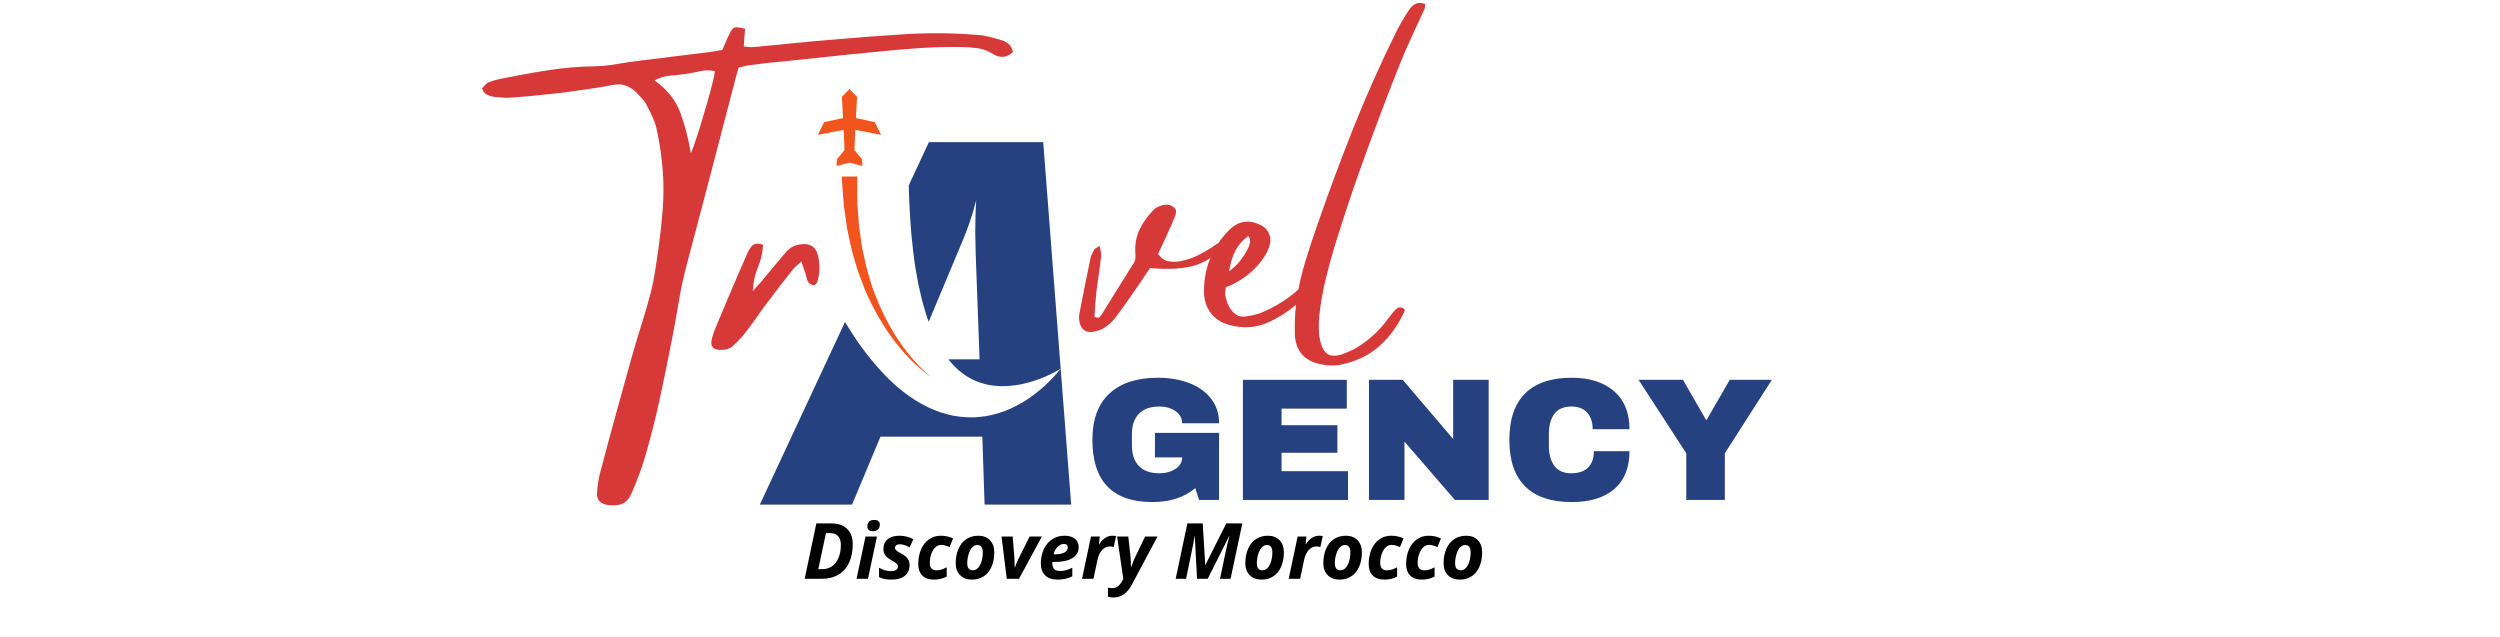 <svg xmlns="http://www.w3.org/2000/svg" xmlns:xlink="http://www.w3.org/1999/xlink" width="597" zoomAndPan="magnify" viewBox="0 0 447.75 114" height="152" preserveAspectRatio="xMidYMid meet" version="1.0"><defs><g/><clipPath id="f9cd359149"><path d="M 136.098 25 L 191.836 25 L 191.836 90.539 L 136.098 90.539 Z M 136.098 25 " clip-rule="nonzero"/></clipPath><clipPath id="ead8417620"><path d="M 146 15.785 L 158 15.785 L 158 30 L 146 30 Z M 146 15.785 " clip-rule="nonzero"/></clipPath><clipPath id="914cab9815"><path d="M 231 0.031 L 256 0.031 L 256 66 L 231 66 Z M 231 0.031 " clip-rule="nonzero"/></clipPath></defs><g clip-path="url(#f9cd359149)"><path fill="#264180" d="M 186.84 25.453 L 166.367 25.453 L 162.758 33.203 C 162.852 37.223 163.086 41.215 163.559 45.102 L 163.809 47.02 C 163.883 47.68 164.016 48.27 164.117 48.902 L 164.453 50.785 L 164.863 52.598 C 165.117 53.844 165.477 54.969 165.824 56.156 L 165.953 56.598 L 166.102 57.012 L 166.328 57.633 L 172.348 43.258 C 173.355 40.891 174.184 38.438 174.832 35.887 C 174.727 37.547 174.668 39.48 174.668 41.707 L 174.75 45.52 L 175.441 64.352 L 169.852 64.352 C 170.066 64.625 170.285 64.895 170.516 65.152 C 170.867 65.562 171.262 65.887 171.641 66.273 C 172.043 66.605 172.461 66.918 172.891 67.238 C 173.777 67.781 174.73 68.312 175.781 68.602 C 176.832 68.961 177.961 69.094 179.141 69.164 C 180.309 69.191 181.523 69.07 182.75 68.852 C 185.184 68.355 187.668 67.43 189.969 66.031 Z M 189.969 66.031 C 188.238 68.219 186.141 70.121 183.742 71.691 C 182.527 72.445 181.242 73.133 179.852 73.656 C 178.457 74.148 176.98 74.555 175.434 74.672 C 173.887 74.855 172.293 74.719 170.691 74.453 C 169.91 74.27 169.113 74.07 168.332 73.812 C 167.578 73.508 166.781 73.234 166.051 72.863 C 163.078 71.406 160.445 69.277 158.23 66.918 C 156 64.555 154.027 61.961 152.352 59.285 C 152.012 58.754 151.672 58.215 151.336 57.676 L 136.086 90.371 L 152.605 90.371 L 157.695 78.203 L 175.934 78.203 L 176.34 90.371 L 191.848 90.371 L 189.969 66.031 " fill-opacity="1" fill-rule="nonzero"/></g><path fill="#f2541d" d="M 163.516 64.352 C 162.387 63.059 161.375 61.656 160.445 60.207 C 158.684 57.434 157.289 54.414 156.188 51.289 C 155.953 50.473 155.691 49.664 155.449 48.859 C 155.227 48.074 155.02 47.289 154.871 46.488 C 154.703 45.672 154.48 44.871 154.359 44.047 L 154.004 41.574 C 153.945 41.164 153.867 40.758 153.832 40.34 L 153.746 39.09 L 153.566 36.605 C 153.508 34.938 153.547 33.273 153.539 31.613 L 150.754 31.613 C 150.754 31.68 150.762 31.754 150.77 31.816 C 150.883 33.496 150.969 35.164 151.137 36.82 L 151.5 39.414 L 151.68 40.703 C 151.746 41.129 151.855 41.555 151.938 41.98 L 152.492 44.516 C 152.672 45.359 152.965 46.184 153.191 47.012 C 153.539 48.328 154.035 49.594 154.52 50.859 C 154.645 51.199 154.773 51.535 154.898 51.875 C 156.258 55.012 157.902 57.992 159.895 60.668 C 161.875 63.324 164.16 65.758 166.824 67.559 C 165.629 66.602 164.523 65.52 163.516 64.352 " fill-opacity="1" fill-rule="nonzero"/><g clip-path="url(#ead8417620)"><path fill="#f2541d" d="M 153.031 26.887 L 153.176 23.262 L 157.801 24.145 L 156.672 21.867 L 153.305 21.152 L 153.496 17.352 L 152.145 15.949 L 150.789 17.352 L 150.984 21.152 L 147.613 21.867 L 146.492 24.145 L 151.109 23.262 L 151.254 26.887 L 149.906 28.492 L 149.828 29.723 L 152.145 29.133 L 154.457 29.723 L 154.379 28.492 L 153.031 26.887 " fill-opacity="1" fill-rule="nonzero"/></g><g fill="#d73838" fill-opacity="1"><g transform="translate(99.746, 62.085)"><g><path d="M -11.328 -44.75 C -11.754 -44.82 -12.164 -44.953 -12.562 -45.141 C -12.969 -45.336 -13.25 -45.723 -13.406 -46.297 C -13.25 -46.453 -13.082 -46.625 -12.906 -46.812 C -12.738 -47.008 -12.555 -47.164 -12.359 -47.281 C -11.984 -47.438 -11.602 -47.57 -11.219 -47.688 C -10.832 -47.801 -10.445 -47.895 -10.062 -47.969 C -7.301 -48.539 -4.508 -49.047 -1.688 -49.484 C 1.125 -49.93 3.969 -50.176 6.844 -50.219 C 8.145 -50.25 9.438 -50.379 10.719 -50.609 C 12.008 -50.836 13.305 -51.031 14.609 -51.188 C 16.711 -51.457 18.812 -51.719 20.906 -51.969 C 23 -52.219 25.078 -52.473 27.141 -52.734 C 27.523 -52.773 27.922 -52.832 28.328 -52.906 C 28.734 -52.988 29.164 -53.066 29.625 -53.141 C 29.852 -53.641 30.07 -54.145 30.281 -54.656 C 30.488 -55.176 30.727 -55.688 31 -56.188 C 31.27 -56.77 31.555 -57.098 31.859 -57.172 C 32.172 -57.242 32.785 -57.164 33.703 -56.938 C 33.66 -56.438 33.617 -55.926 33.578 -55.406 C 33.547 -54.895 33.508 -54.352 33.469 -53.781 C 33.781 -53.738 34.086 -53.695 34.391 -53.656 C 34.703 -53.625 34.988 -53.625 35.25 -53.656 C 37.633 -53.883 39.992 -54.113 42.328 -54.344 C 44.672 -54.582 47.031 -54.797 49.406 -54.984 C 53.695 -55.367 57.977 -55.691 62.25 -55.953 C 66.531 -56.223 70.816 -56.188 75.109 -55.844 C 75.836 -55.812 76.566 -55.707 77.297 -55.531 C 78.023 -55.352 78.754 -55.148 79.484 -54.922 C 79.984 -54.805 80.43 -54.586 80.828 -54.266 C 81.234 -53.941 81.516 -53.453 81.672 -52.797 C 81.129 -52.223 80.531 -51.926 79.875 -51.906 C 79.227 -51.883 78.656 -52.047 78.156 -52.391 C 77.238 -52.973 76.289 -53.328 75.312 -53.453 C 74.332 -53.586 73.348 -53.656 72.359 -53.656 C 69.785 -53.695 67.234 -53.629 64.703 -53.453 C 62.172 -53.285 59.641 -53.066 57.109 -52.797 C 54.234 -52.523 51.359 -52.234 48.484 -51.922 C 45.609 -51.617 42.734 -51.316 39.859 -51.016 C 38.941 -50.941 38.02 -50.848 37.094 -50.734 C 36.176 -50.617 35.273 -50.504 34.391 -50.391 C 34.086 -50.348 33.781 -50.285 33.469 -50.203 C 33.164 -50.129 32.859 -50.055 32.547 -49.984 C 32.473 -49.711 32.395 -49.453 32.312 -49.203 C 32.238 -48.953 32.164 -48.691 32.094 -48.422 C 30.633 -42.785 29.164 -37.148 27.688 -31.516 C 26.219 -25.879 24.734 -20.242 23.234 -14.609 C 22.66 -12.461 22.191 -10.285 21.828 -8.078 C 21.461 -5.879 21.066 -3.688 20.641 -1.5 C 19.953 2.07 19.223 5.641 18.453 9.203 C 17.691 12.766 16.797 16.289 15.766 19.781 C 15.453 20.852 15.094 21.926 14.688 23 C 14.289 24.07 13.863 25.129 13.406 26.172 C 12.977 27.172 12.422 27.82 11.734 28.125 C 11.047 28.426 10.18 28.504 9.141 28.359 C 7.723 28.16 7.07 27.41 7.188 26.109 C 7.227 25.492 7.297 24.879 7.391 24.266 C 7.484 23.648 7.609 23.055 7.766 22.484 C 8.68 18.992 9.617 15.516 10.578 12.047 C 11.535 8.578 12.492 5.117 13.453 1.672 C 13.992 -0.211 14.562 -2.094 15.156 -3.969 C 15.75 -5.844 16.297 -7.738 16.797 -9.656 C 17.141 -11 17.414 -12.367 17.625 -13.766 C 17.832 -15.172 18.035 -16.562 18.234 -17.938 C 18.535 -20.125 18.77 -22.312 18.938 -24.5 C 19.113 -26.688 19.129 -28.875 18.984 -31.062 C 18.898 -32.32 18.77 -33.57 18.594 -34.812 C 18.426 -36.062 18.207 -37.32 17.938 -38.594 C 17.789 -39.363 17.562 -40.109 17.25 -40.828 C 16.945 -41.555 16.602 -42.27 16.219 -42.969 C 15.988 -43.469 15.68 -43.938 15.297 -44.375 C 14.91 -44.812 14.531 -45.223 14.156 -45.609 C 13.57 -46.148 12.941 -46.535 12.266 -46.766 C 11.598 -46.992 10.863 -47.031 10.062 -46.875 C 8.645 -46.602 7.219 -46.363 5.781 -46.156 C 4.344 -45.945 2.914 -45.742 1.5 -45.547 C -0.07 -45.359 -1.645 -45.188 -3.219 -45.031 C -4.789 -44.875 -6.363 -44.738 -7.938 -44.625 C -8.477 -44.551 -9.035 -44.539 -9.609 -44.594 C -10.18 -44.656 -10.754 -44.707 -11.328 -44.75 Z M 17.484 -47.688 C 19.742 -46.07 21.285 -44.141 22.109 -41.891 C 22.93 -39.648 23.555 -37.227 23.984 -34.625 C 24.211 -35.125 24.488 -35.863 24.812 -36.844 C 25.145 -37.82 25.5 -38.93 25.875 -40.172 C 26.258 -41.422 26.625 -42.656 26.969 -43.875 C 27.32 -45.102 27.617 -46.207 27.859 -47.188 C 28.109 -48.164 28.254 -48.883 28.297 -49.344 C 27.379 -49.539 26.469 -49.531 25.562 -49.312 C 24.664 -49.102 23.773 -48.941 22.891 -48.828 C 22.047 -48.711 21.16 -48.613 20.234 -48.531 C 19.316 -48.457 18.398 -48.176 17.484 -47.688 Z M 17.484 -47.688 "/></g></g></g><g fill="#d73838" fill-opacity="1"><g transform="translate(129.654, 62.085)"><g><path d="M 16.859 -16.281 C 17.234 -14.664 17.191 -13.113 16.734 -11.625 C 16.691 -11.508 16.594 -11.363 16.438 -11.188 C 16.289 -11.008 16.18 -10.941 16.109 -10.984 C 15.648 -11.055 15.301 -11.27 15.062 -11.625 C 14.945 -11.812 14.859 -12.039 14.797 -12.312 C 14.742 -12.582 14.68 -12.848 14.609 -13.109 C 14.492 -13.422 14.379 -13.75 14.266 -14.094 C 14.148 -14.438 14.016 -14.816 13.859 -15.234 C 13.586 -14.973 13.328 -14.742 13.078 -14.547 C 12.836 -14.359 12.617 -14.148 12.422 -13.922 C 11.617 -12.879 10.812 -11.844 10 -10.812 C 9.195 -9.781 8.395 -8.727 7.594 -7.656 C 6.977 -6.844 6.375 -6.004 5.781 -5.141 C 5.188 -4.285 4.562 -3.438 3.906 -2.594 C 3.602 -2.164 3.27 -1.77 2.906 -1.406 C 2.539 -1.039 2.164 -0.664 1.781 -0.281 C 1.164 0.32 0.363 0.609 -0.625 0.578 C -1.938 0.578 -2.457 -0.035 -2.188 -1.266 C -2.031 -1.992 -1.781 -2.742 -1.438 -3.516 C -0.551 -5.617 0.328 -7.711 1.203 -9.797 C 2.086 -11.891 2.988 -13.973 3.906 -16.047 C 4.02 -16.348 4.145 -16.633 4.281 -16.906 C 4.414 -17.176 4.562 -17.426 4.719 -17.656 C 5.176 -18.457 5.941 -18.648 7.016 -18.234 C 6.941 -16.848 6.633 -15.516 6.094 -14.234 C 5.562 -12.953 5.254 -11.523 5.172 -9.953 C 5.516 -10.336 5.801 -10.66 6.031 -10.922 C 6.27 -11.191 6.484 -11.426 6.672 -11.625 C 7.398 -12.5 8.129 -13.379 8.859 -14.266 C 9.586 -15.148 10.316 -16.016 11.047 -16.859 C 11.805 -17.773 12.781 -18.27 13.969 -18.344 C 15.539 -18.5 16.504 -17.812 16.859 -16.281 Z M 16.859 -16.281 "/></g></g></g><g fill="#264180" fill-opacity="1"><g transform="translate(194.242, 89.544)"><g><path d="M 13.141 -21.891 C 15.203 -21.891 17.055 -21.578 18.703 -20.953 C 20.348 -20.328 21.656 -19.406 22.625 -18.188 C 23.602 -16.969 24.094 -15.484 24.094 -13.734 L 17.484 -13.734 C 17.484 -14.629 17.086 -15.352 16.297 -15.906 C 15.504 -16.457 14.547 -16.734 13.422 -16.734 C 11.797 -16.734 10.566 -16.301 9.734 -15.438 C 8.898 -14.57 8.484 -13.348 8.484 -11.766 L 8.484 -9.766 C 8.484 -8.172 8.898 -6.941 9.734 -6.078 C 10.566 -5.211 11.797 -4.781 13.422 -4.781 C 14.547 -4.781 15.504 -5.047 16.297 -5.578 C 17.086 -6.109 17.484 -6.789 17.484 -7.625 L 12.609 -7.625 L 12.609 -12.016 L 24.094 -12.016 L 24.094 0 L 20.516 0 L 19.828 -2.125 C 17.867 -0.457 15.305 0.375 12.141 0.375 C 8.566 0.375 5.883 -0.555 4.094 -2.422 C 2.301 -4.285 1.406 -7.066 1.406 -10.766 C 1.406 -14.41 2.422 -17.176 4.453 -19.062 C 6.484 -20.945 9.379 -21.891 13.141 -21.891 Z M 13.141 -21.891 "/></g></g></g><g fill="#264180" fill-opacity="1"><g transform="translate(220.291, 89.544)"><g><path d="M 2.312 -21.516 L 20.922 -21.516 L 20.922 -16.359 L 9.234 -16.359 L 9.234 -13.391 L 19.234 -13.391 L 19.234 -8.453 L 9.234 -8.453 L 9.234 -5.156 L 21.141 -5.156 L 21.141 0 L 2.312 0 Z M 2.312 -21.516 "/></g></g></g><g fill="#264180" fill-opacity="1"><g transform="translate(242.869, 89.544)"><g><path d="M 17.703 0 L 8.672 -10.453 L 8.672 0 L 2.312 0 L 2.312 -21.516 L 8.359 -21.516 L 17.391 -10.922 L 17.391 -21.516 L 23.75 -21.516 L 23.75 0 Z M 17.703 0 "/></g></g></g><g fill="#264180" fill-opacity="1"><g transform="translate(268.918, 89.544)"><g><path d="M 12.578 -21.891 C 15.766 -21.891 18.285 -21.094 20.141 -19.5 C 21.992 -17.906 22.922 -15.629 22.922 -12.672 L 16.328 -12.672 C 16.328 -13.922 16 -14.91 15.344 -15.641 C 14.688 -16.367 13.754 -16.734 12.547 -16.734 C 11.148 -16.734 10.125 -16.297 9.469 -15.422 C 8.812 -14.547 8.484 -13.328 8.484 -11.766 L 8.484 -9.766 C 8.484 -8.211 8.812 -6.992 9.469 -6.109 C 10.125 -5.223 11.129 -4.781 12.484 -4.781 C 13.816 -4.781 14.828 -5.125 15.516 -5.812 C 16.203 -6.5 16.547 -7.473 16.547 -8.734 L 22.922 -8.734 C 22.922 -5.785 22.02 -3.531 20.219 -1.969 C 18.414 -0.406 15.867 0.375 12.578 0.375 C 8.898 0.375 6.117 -0.562 4.234 -2.438 C 2.348 -4.312 1.406 -7.086 1.406 -10.766 C 1.406 -14.43 2.348 -17.203 4.234 -19.078 C 6.117 -20.953 8.898 -21.891 12.578 -21.891 Z M 12.578 -21.891 "/></g></g></g><g fill="#264180" fill-opacity="1"><g transform="translate(293.247, 89.544)"><g><path d="M 15.672 0 L 8.766 0 L 8.766 -8.359 L 0.219 -21.516 L 8.172 -21.516 L 12.297 -14.359 L 12.422 -14.359 L 16.547 -21.516 L 24.094 -21.516 L 15.672 -8.359 Z M 15.672 0 "/></g></g></g><g fill="#d73838" fill-opacity="1"><g transform="translate(194.242, 58.072)"><g><path d="M 22.781 -13.75 C 23.125 -14.02 23.477 -14.258 23.844 -14.469 C 24.207 -14.676 24.641 -14.645 25.141 -14.375 C 23.754 -12.539 22.035 -11.285 19.984 -10.609 C 17.93 -9.941 15.18 -9.758 11.734 -10.062 C 11.504 -9.719 11.254 -9.352 10.984 -8.969 C 10.711 -8.582 10.445 -8.18 10.188 -7.766 C 9.457 -6.691 8.719 -5.617 7.969 -4.547 C 7.219 -3.473 6.441 -2.398 5.641 -1.328 C 5.066 -0.555 4.375 0.094 3.562 0.625 C 2.945 1.008 2.219 1.258 1.375 1.375 C 0.727 1.457 0.203 1.316 -0.203 0.953 C -0.609 0.586 -0.848 0.078 -0.922 -0.578 C -0.961 -0.766 -0.984 -0.973 -0.984 -1.203 C -0.984 -1.43 -0.961 -1.66 -0.922 -1.891 C -0.609 -3.504 -0.289 -5.125 0.031 -6.75 C 0.352 -8.383 0.688 -10.023 1.031 -11.672 C 1.07 -11.984 1.16 -12.27 1.297 -12.531 C 1.43 -12.801 1.57 -13.07 1.719 -13.344 C 1.758 -13.457 1.875 -13.562 2.062 -13.656 C 2.258 -13.75 2.473 -13.875 2.703 -14.031 C 2.773 -13.688 2.836 -13.379 2.891 -13.109 C 2.953 -12.848 2.984 -12.598 2.984 -12.359 C 2.867 -11.285 2.734 -10.203 2.578 -9.109 C 2.43 -8.023 2.281 -6.941 2.125 -5.859 C 2.051 -5.098 1.984 -4.332 1.922 -3.562 C 1.867 -2.801 1.82 -2.055 1.781 -1.328 C 2.238 -1.129 2.551 -1.125 2.719 -1.312 C 2.895 -1.508 3.039 -1.703 3.156 -1.891 C 4.113 -3.43 5.062 -4.957 6 -6.469 C 6.945 -7.988 7.898 -9.516 8.859 -11.047 C 9.016 -11.316 9.098 -11.594 9.109 -11.875 C 9.129 -12.164 9.125 -12.484 9.094 -12.828 C 9.008 -14.398 9.289 -15.836 9.938 -17.141 C 10.594 -18.441 11.477 -19.629 12.594 -20.703 C 12.75 -20.816 12.93 -20.922 13.141 -21.016 C 13.348 -21.117 13.566 -21.207 13.797 -21.281 C 14.18 -21.395 14.566 -21.43 14.953 -21.391 C 15.336 -21.359 15.68 -21.207 15.984 -20.938 C 16.328 -20.664 16.461 -20.348 16.391 -19.984 C 16.316 -19.617 16.203 -19.285 16.047 -18.984 C 15.629 -17.941 15.176 -16.895 14.688 -15.844 C 14.207 -14.789 13.703 -13.707 13.172 -12.594 C 13.703 -11.863 14.297 -11.43 14.953 -11.297 C 15.609 -11.16 16.301 -11.148 17.031 -11.266 C 18.102 -11.461 19.109 -11.781 20.047 -12.219 C 20.984 -12.664 21.895 -13.176 22.781 -13.75 Z M 22.781 -13.75 "/></g></g></g><g fill="#d73838" fill-opacity="1"><g transform="translate(215.926, 58.072)"><g><path d="M 19.906 -9.484 C 19.906 -9.484 20.055 -9.445 20.359 -9.375 C 20.316 -9.188 20.297 -8.973 20.297 -8.734 C 20.297 -8.504 20.258 -8.297 20.188 -8.109 C 19.914 -7.691 19.633 -7.258 19.344 -6.812 C 19.062 -6.375 18.75 -5.961 18.406 -5.578 C 16.375 -3.391 14.035 -1.664 11.391 -0.406 C 10.234 0.133 9.051 0.441 7.844 0.516 C 6.645 0.586 5.43 0.453 4.203 0.109 C 2.66 -0.305 1.5 -1.109 0.719 -2.297 C -0.062 -3.484 -0.395 -4.961 -0.281 -6.734 C -0.164 -8.723 0.258 -10.551 1 -12.219 C 1.75 -13.883 2.773 -15.391 4.078 -16.734 C 5.734 -18.461 7.613 -18.828 9.719 -17.828 C 10.562 -17.441 11.125 -16.863 11.406 -16.094 C 11.695 -15.332 11.648 -14.492 11.266 -13.578 C 11.078 -13.035 10.816 -12.523 10.484 -12.047 C 10.16 -11.566 9.828 -11.117 9.484 -10.703 C 7.91 -8.898 5.957 -7.535 3.625 -6.609 C 3.469 -5.879 3.469 -5.227 3.625 -4.656 C 3.781 -4.082 3.988 -3.547 4.25 -3.047 C 4.602 -2.473 5.008 -2.031 5.469 -1.719 C 5.926 -1.414 6.477 -1.301 7.125 -1.375 C 7.664 -1.457 8.223 -1.562 8.797 -1.688 C 9.367 -1.82 9.906 -2.008 10.406 -2.25 C 11.977 -2.938 13.461 -3.785 14.859 -4.797 C 16.266 -5.816 17.539 -7.016 18.688 -8.391 C 18.883 -8.586 19.086 -8.77 19.297 -8.938 C 19.504 -9.113 19.707 -9.297 19.906 -9.484 Z M 7.656 -15.812 C 6.695 -15.125 5.945 -14.289 5.406 -13.312 C 4.863 -12.332 4.461 -11.055 4.203 -9.484 C 5.004 -10.066 5.672 -10.703 6.203 -11.391 C 6.742 -12.078 7.227 -12.844 7.656 -13.688 C 7.801 -14 7.898 -14.332 7.953 -14.688 C 8.016 -15.051 7.914 -15.426 7.656 -15.812 Z M 7.656 -15.812 "/></g></g></g><g clip-path="url(#914cab9815)"><g fill="#d73838" fill-opacity="1"><g transform="translate(233.468, 58.072)"><g><path d="M 5.516 -13.797 C 4.898 -11.766 4.352 -9.734 3.875 -7.703 C 3.395 -5.672 3.039 -3.602 2.812 -1.5 C 2.738 -0.656 2.711 0.176 2.734 1 C 2.754 1.832 2.879 2.648 3.109 3.453 C 3.41 4.41 3.828 5.051 4.359 5.375 C 4.898 5.695 5.672 5.727 6.672 5.469 C 7.129 5.312 7.578 5.133 8.016 4.938 C 8.461 4.75 8.895 4.539 9.312 4.312 C 10.426 3.656 11.453 2.906 12.391 2.062 C 13.328 1.227 14.18 0.289 14.953 -0.75 C 15.18 -1.051 15.422 -1.363 15.672 -1.688 C 15.922 -2.02 16.18 -2.32 16.453 -2.594 C 16.953 -3.125 17.488 -3.16 18.062 -2.703 C 18.102 -2.547 18.125 -2.453 18.125 -2.422 C 16.969 0.148 15.43 2.281 13.516 3.969 C 11.598 5.656 9.203 6.766 6.328 7.297 C 5.828 7.379 5.305 7.41 4.766 7.391 C 4.234 7.367 3.719 7.301 3.219 7.188 C 0.27 6.656 -1.316 4.953 -1.547 2.078 C -1.586 1.109 -1.586 0.141 -1.547 -0.828 C -1.516 -1.805 -1.441 -2.758 -1.328 -3.688 C -1.016 -6.094 -0.516 -8.445 0.172 -10.75 C 0.859 -13.051 1.609 -15.352 2.422 -17.656 C 4.453 -23.52 6.613 -29.336 8.906 -35.109 C 11.207 -40.879 13.738 -46.566 16.5 -52.172 C 17.195 -53.586 17.984 -54.945 18.859 -56.25 C 19.172 -56.75 19.566 -57.125 20.047 -57.375 C 20.523 -57.625 21.109 -57.613 21.797 -57.344 C 21.754 -57.188 21.734 -57.031 21.734 -56.875 C 21.734 -56.727 21.719 -56.613 21.688 -56.531 C 20.914 -54.812 20.129 -53.098 19.328 -51.391 C 18.523 -49.68 17.773 -47.945 17.078 -46.188 C 14.973 -40.852 12.941 -35.492 10.984 -30.109 C 9.023 -24.723 7.203 -19.285 5.516 -13.797 Z M 5.516 -13.797 "/></g></g></g></g><g fill="#000000" fill-opacity="1"><g transform="translate(143.757, 103.667)"><g><path d="M 8.969 -6.172 C 8.969 -4.898 8.742 -3.797 8.297 -2.859 C 7.859 -1.93 7.219 -1.223 6.375 -0.734 C 5.539 -0.242 4.555 0 3.422 0 L 0.359 0 L 2.453 -9.922 L 5.141 -9.922 C 6.359 -9.922 7.301 -9.594 7.969 -8.938 C 8.633 -8.289 8.969 -7.367 8.969 -6.172 Z M 3.516 -1.734 C 4.18 -1.734 4.766 -1.906 5.266 -2.25 C 5.766 -2.594 6.148 -3.098 6.422 -3.766 C 6.703 -4.43 6.844 -5.195 6.844 -6.062 C 6.844 -6.75 6.676 -7.273 6.344 -7.641 C 6.02 -8.004 5.551 -8.188 4.938 -8.188 L 4.172 -8.188 L 2.797 -1.734 Z M 3.516 -1.734 "/></g></g></g><g fill="#000000" fill-opacity="1"><g transform="translate(153.157, 103.667)"><g><path d="M 2.188 -9.359 C 2.188 -9.754 2.289 -10.051 2.5 -10.25 C 2.719 -10.445 3.023 -10.547 3.422 -10.547 C 3.742 -10.547 3.988 -10.477 4.156 -10.344 C 4.332 -10.207 4.422 -10.004 4.422 -9.734 C 4.422 -9.379 4.32 -9.086 4.125 -8.859 C 3.926 -8.641 3.617 -8.531 3.203 -8.531 C 2.523 -8.531 2.188 -8.805 2.188 -9.359 Z M 2.297 0 L 0.25 0 L 1.859 -7.578 L 3.906 -7.578 Z M 2.297 0 "/></g></g></g><g fill="#000000" fill-opacity="1"><g transform="translate(157.281, 103.667)"><g><path d="M 5.625 -2.5 C 5.625 -1.656 5.344 -1.004 4.781 -0.547 C 4.219 -0.086 3.43 0.141 2.422 0.141 C 1.941 0.141 1.52 0.102 1.156 0.031 C 0.801 -0.031 0.469 -0.145 0.156 -0.312 L 0.156 -1.984 C 0.863 -1.578 1.582 -1.375 2.312 -1.375 C 2.676 -1.375 2.973 -1.445 3.203 -1.594 C 3.43 -1.738 3.547 -1.941 3.547 -2.203 C 3.547 -2.391 3.461 -2.562 3.297 -2.719 C 3.129 -2.875 2.836 -3.066 2.422 -3.297 C 1.867 -3.609 1.484 -3.914 1.266 -4.219 C 1.047 -4.531 0.938 -4.891 0.938 -5.297 C 0.938 -6.066 1.188 -6.66 1.688 -7.078 C 2.188 -7.504 2.898 -7.719 3.828 -7.719 C 4.742 -7.719 5.566 -7.504 6.297 -7.078 L 5.625 -5.625 C 4.988 -6 4.406 -6.188 3.875 -6.188 C 3.613 -6.188 3.406 -6.129 3.25 -6.016 C 3.094 -5.898 3.016 -5.75 3.016 -5.562 C 3.016 -5.383 3.086 -5.227 3.234 -5.094 C 3.379 -4.957 3.648 -4.785 4.047 -4.578 C 4.598 -4.297 5 -3.988 5.25 -3.656 C 5.5 -3.32 5.625 -2.938 5.625 -2.5 Z M 5.625 -2.5 "/></g></g></g><g fill="#000000" fill-opacity="1"><g transform="translate(163.853, 103.667)"><g><path d="M 3.438 0.141 C 2.52 0.141 1.816 -0.102 1.328 -0.594 C 0.848 -1.082 0.609 -1.77 0.609 -2.656 C 0.609 -3.613 0.773 -4.484 1.109 -5.266 C 1.453 -6.047 1.926 -6.648 2.531 -7.078 C 3.145 -7.504 3.844 -7.719 4.625 -7.719 C 5.445 -7.719 6.188 -7.555 6.844 -7.234 L 6.219 -5.688 C 5.977 -5.789 5.738 -5.879 5.5 -5.953 C 5.27 -6.035 5.004 -6.078 4.703 -6.078 C 4.316 -6.078 3.969 -5.93 3.656 -5.641 C 3.352 -5.348 3.113 -4.945 2.938 -4.438 C 2.758 -3.938 2.672 -3.398 2.672 -2.828 C 2.672 -2.391 2.773 -2.062 2.984 -1.844 C 3.191 -1.625 3.477 -1.516 3.844 -1.516 C 4.188 -1.516 4.504 -1.566 4.797 -1.672 C 5.098 -1.773 5.398 -1.906 5.703 -2.062 L 5.703 -0.406 C 5.023 -0.039 4.27 0.141 3.438 0.141 Z M 3.438 0.141 "/></g></g></g><g fill="#000000" fill-opacity="1"><g transform="translate(170.561, 103.667)"><g><path d="M 5.453 -4.719 C 5.453 -5.613 5.129 -6.062 4.484 -6.062 C 4.148 -6.062 3.848 -5.922 3.578 -5.641 C 3.305 -5.367 3.086 -4.961 2.922 -4.422 C 2.754 -3.891 2.672 -3.344 2.672 -2.781 C 2.672 -1.945 3.008 -1.531 3.688 -1.531 C 4.02 -1.531 4.32 -1.664 4.594 -1.938 C 4.863 -2.219 5.07 -2.602 5.219 -3.094 C 5.375 -3.594 5.453 -4.133 5.453 -4.719 Z M 7.516 -4.719 C 7.516 -3.77 7.352 -2.926 7.031 -2.188 C 6.719 -1.445 6.258 -0.875 5.656 -0.469 C 5.051 -0.062 4.336 0.141 3.516 0.141 C 2.629 0.141 1.922 -0.125 1.391 -0.656 C 0.867 -1.188 0.609 -1.895 0.609 -2.781 C 0.609 -3.738 0.77 -4.594 1.094 -5.344 C 1.414 -6.102 1.879 -6.688 2.484 -7.094 C 3.098 -7.508 3.816 -7.719 4.641 -7.719 C 5.523 -7.719 6.223 -7.453 6.734 -6.922 C 7.254 -6.391 7.516 -5.656 7.516 -4.719 Z M 7.516 -4.719 "/></g></g></g><g fill="#000000" fill-opacity="1"><g transform="translate(178.686, 103.667)"><g><path d="M 3.094 -2.047 C 3.332 -2.734 3.535 -3.234 3.703 -3.547 L 5.719 -7.578 L 7.922 -7.578 L 3.812 0 L 1.625 0 L 0.688 -7.578 L 2.688 -7.578 L 3 -3.609 C 3.031 -3.004 3.047 -2.484 3.047 -2.047 Z M 3.094 -2.047 "/></g></g></g><g fill="#000000" fill-opacity="1"><g transform="translate(185.801, 103.667)"><g><path d="M 4.719 -6.25 C 4.32 -6.25 3.945 -6.066 3.594 -5.703 C 3.238 -5.348 3.008 -4.91 2.906 -4.391 L 3.203 -4.391 C 3.91 -4.391 4.457 -4.5 4.844 -4.719 C 5.238 -4.938 5.438 -5.234 5.438 -5.609 C 5.438 -6.035 5.195 -6.25 4.719 -6.25 Z M 3.609 0.141 C 2.66 0.141 1.922 -0.113 1.391 -0.625 C 0.867 -1.133 0.609 -1.859 0.609 -2.797 C 0.609 -3.734 0.797 -4.586 1.172 -5.359 C 1.547 -6.129 2.051 -6.711 2.688 -7.109 C 3.32 -7.516 4.039 -7.719 4.844 -7.719 C 5.645 -7.719 6.27 -7.535 6.719 -7.172 C 7.164 -6.805 7.391 -6.301 7.391 -5.656 C 7.391 -4.812 7.008 -4.16 6.25 -3.703 C 5.5 -3.242 4.426 -3.016 3.031 -3.016 L 2.672 -3.016 L 2.672 -2.734 C 2.672 -2.316 2.785 -1.988 3.016 -1.75 C 3.242 -1.52 3.578 -1.406 4.016 -1.406 C 4.41 -1.406 4.766 -1.445 5.078 -1.531 C 5.398 -1.613 5.789 -1.766 6.25 -1.984 L 6.25 -0.453 C 5.477 -0.055 4.598 0.141 3.609 0.141 Z M 3.609 0.141 "/></g></g></g><g fill="#000000" fill-opacity="1"><g transform="translate(193.54, 103.667)"><g><path d="M 5.703 -7.719 C 5.973 -7.719 6.191 -7.695 6.359 -7.656 L 5.922 -5.688 C 5.711 -5.758 5.484 -5.797 5.234 -5.797 C 4.711 -5.797 4.254 -5.586 3.859 -5.172 C 3.461 -4.754 3.18 -4.16 3.016 -3.391 L 2.297 0 L 0.25 0 L 1.859 -7.578 L 3.422 -7.578 L 3.281 -6.172 L 3.312 -6.172 C 3.977 -7.203 4.773 -7.719 5.703 -7.719 Z M 5.703 -7.719 "/></g></g></g><g fill="#000000" fill-opacity="1"><g transform="translate(199.386, 103.667)"><g><path d="M 0.688 -7.578 L 2.688 -7.578 L 3.078 -4.062 C 3.141 -3.508 3.172 -2.848 3.172 -2.078 L 3.203 -2.078 C 3.297 -2.305 3.395 -2.578 3.5 -2.891 C 3.613 -3.203 3.766 -3.551 3.953 -3.938 L 5.703 -7.578 L 7.922 -7.578 L 3.312 1.078 C 2.508 2.586 1.422 3.344 0.047 3.344 C -0.359 3.344 -0.691 3.297 -0.953 3.203 L -0.953 1.578 C -0.648 1.641 -0.391 1.672 -0.172 1.672 C 0.211 1.672 0.547 1.562 0.828 1.344 C 1.117 1.125 1.383 0.785 1.625 0.328 L 1.797 0 Z M 0.688 -7.578 "/></g></g></g><g fill="#000000" fill-opacity="1"><g transform="translate(206.596, 103.667)"><g/></g></g><g fill="#000000" fill-opacity="1"><g transform="translate(210.204, 103.667)"><g><path d="M 5.688 -2.5 L 9.422 -9.922 L 12.297 -9.922 L 10.188 0 L 8.297 0 L 9.281 -4.688 C 9.52 -5.812 9.754 -6.812 9.984 -7.688 L 9.953 -7.688 L 6.094 0 L 4.188 0 L 3.781 -7.688 L 3.75 -7.688 C 3.695 -7.289 3.609 -6.766 3.484 -6.109 C 3.367 -5.461 2.945 -3.426 2.219 0 L 0.359 0 L 2.453 -9.922 L 5.203 -9.922 L 5.656 -2.5 Z M 5.688 -2.5 "/></g></g></g><g fill="#000000" fill-opacity="1"><g transform="translate(222.426, 103.667)"><g><path d="M 5.453 -4.719 C 5.453 -5.613 5.129 -6.062 4.484 -6.062 C 4.148 -6.062 3.848 -5.922 3.578 -5.641 C 3.305 -5.367 3.086 -4.961 2.922 -4.422 C 2.754 -3.891 2.672 -3.344 2.672 -2.781 C 2.672 -1.945 3.008 -1.531 3.688 -1.531 C 4.02 -1.531 4.32 -1.664 4.594 -1.938 C 4.863 -2.219 5.07 -2.602 5.219 -3.094 C 5.375 -3.594 5.453 -4.133 5.453 -4.719 Z M 7.516 -4.719 C 7.516 -3.77 7.352 -2.926 7.031 -2.188 C 6.719 -1.445 6.258 -0.875 5.656 -0.469 C 5.051 -0.062 4.336 0.141 3.516 0.141 C 2.629 0.141 1.922 -0.125 1.391 -0.656 C 0.867 -1.188 0.609 -1.895 0.609 -2.781 C 0.609 -3.738 0.77 -4.594 1.094 -5.344 C 1.414 -6.102 1.879 -6.688 2.484 -7.094 C 3.098 -7.508 3.816 -7.719 4.641 -7.719 C 5.523 -7.719 6.223 -7.453 6.734 -6.922 C 7.254 -6.391 7.516 -5.656 7.516 -4.719 Z M 7.516 -4.719 "/></g></g></g><g fill="#000000" fill-opacity="1"><g transform="translate(230.551, 103.667)"><g><path d="M 5.703 -7.719 C 5.973 -7.719 6.191 -7.695 6.359 -7.656 L 5.922 -5.688 C 5.711 -5.758 5.484 -5.797 5.234 -5.797 C 4.711 -5.797 4.254 -5.586 3.859 -5.172 C 3.461 -4.754 3.18 -4.16 3.016 -3.391 L 2.297 0 L 0.25 0 L 1.859 -7.578 L 3.422 -7.578 L 3.281 -6.172 L 3.312 -6.172 C 3.977 -7.203 4.773 -7.719 5.703 -7.719 Z M 5.703 -7.719 "/></g></g></g><g fill="#000000" fill-opacity="1"><g transform="translate(236.398, 103.667)"><g><path d="M 5.453 -4.719 C 5.453 -5.613 5.129 -6.062 4.484 -6.062 C 4.148 -6.062 3.848 -5.922 3.578 -5.641 C 3.305 -5.367 3.086 -4.961 2.922 -4.422 C 2.754 -3.891 2.672 -3.344 2.672 -2.781 C 2.672 -1.945 3.008 -1.531 3.688 -1.531 C 4.02 -1.531 4.32 -1.664 4.594 -1.938 C 4.863 -2.219 5.07 -2.602 5.219 -3.094 C 5.375 -3.594 5.453 -4.133 5.453 -4.719 Z M 7.516 -4.719 C 7.516 -3.77 7.352 -2.926 7.031 -2.188 C 6.719 -1.445 6.258 -0.875 5.656 -0.469 C 5.051 -0.062 4.336 0.141 3.516 0.141 C 2.629 0.141 1.922 -0.125 1.391 -0.656 C 0.867 -1.188 0.609 -1.895 0.609 -2.781 C 0.609 -3.738 0.77 -4.594 1.094 -5.344 C 1.414 -6.102 1.879 -6.688 2.484 -7.094 C 3.098 -7.508 3.816 -7.719 4.641 -7.719 C 5.523 -7.719 6.223 -7.453 6.734 -6.922 C 7.254 -6.391 7.516 -5.656 7.516 -4.719 Z M 7.516 -4.719 "/></g></g></g><g fill="#000000" fill-opacity="1"><g transform="translate(244.523, 103.667)"><g><path d="M 3.438 0.141 C 2.52 0.141 1.816 -0.102 1.328 -0.594 C 0.848 -1.082 0.609 -1.77 0.609 -2.656 C 0.609 -3.613 0.773 -4.484 1.109 -5.266 C 1.453 -6.047 1.926 -6.648 2.531 -7.078 C 3.145 -7.504 3.844 -7.719 4.625 -7.719 C 5.445 -7.719 6.188 -7.555 6.844 -7.234 L 6.219 -5.688 C 5.977 -5.789 5.738 -5.879 5.5 -5.953 C 5.27 -6.035 5.004 -6.078 4.703 -6.078 C 4.316 -6.078 3.969 -5.93 3.656 -5.641 C 3.352 -5.348 3.113 -4.945 2.938 -4.438 C 2.758 -3.938 2.672 -3.398 2.672 -2.828 C 2.672 -2.391 2.773 -2.062 2.984 -1.844 C 3.191 -1.625 3.477 -1.516 3.844 -1.516 C 4.188 -1.516 4.504 -1.566 4.797 -1.672 C 5.098 -1.773 5.398 -1.906 5.703 -2.062 L 5.703 -0.406 C 5.023 -0.039 4.27 0.141 3.438 0.141 Z M 3.438 0.141 "/></g></g></g><g fill="#000000" fill-opacity="1"><g transform="translate(251.231, 103.667)"><g><path d="M 3.438 0.141 C 2.52 0.141 1.816 -0.102 1.328 -0.594 C 0.848 -1.082 0.609 -1.77 0.609 -2.656 C 0.609 -3.613 0.773 -4.484 1.109 -5.266 C 1.453 -6.047 1.926 -6.648 2.531 -7.078 C 3.145 -7.504 3.844 -7.719 4.625 -7.719 C 5.445 -7.719 6.188 -7.555 6.844 -7.234 L 6.219 -5.688 C 5.977 -5.789 5.738 -5.879 5.5 -5.953 C 5.27 -6.035 5.004 -6.078 4.703 -6.078 C 4.316 -6.078 3.969 -5.93 3.656 -5.641 C 3.352 -5.348 3.113 -4.945 2.938 -4.438 C 2.758 -3.938 2.672 -3.398 2.672 -2.828 C 2.672 -2.391 2.773 -2.062 2.984 -1.844 C 3.191 -1.625 3.477 -1.516 3.844 -1.516 C 4.188 -1.516 4.504 -1.566 4.797 -1.672 C 5.098 -1.773 5.398 -1.906 5.703 -2.062 L 5.703 -0.406 C 5.023 -0.039 4.27 0.141 3.438 0.141 Z M 3.438 0.141 "/></g></g></g><g fill="#000000" fill-opacity="1"><g transform="translate(257.939, 103.667)"><g><path d="M 5.453 -4.719 C 5.453 -5.613 5.129 -6.062 4.484 -6.062 C 4.148 -6.062 3.848 -5.922 3.578 -5.641 C 3.305 -5.367 3.086 -4.961 2.922 -4.422 C 2.754 -3.891 2.672 -3.344 2.672 -2.781 C 2.672 -1.945 3.008 -1.531 3.688 -1.531 C 4.02 -1.531 4.32 -1.664 4.594 -1.938 C 4.863 -2.219 5.07 -2.602 5.219 -3.094 C 5.375 -3.594 5.453 -4.133 5.453 -4.719 Z M 7.516 -4.719 C 7.516 -3.77 7.352 -2.926 7.031 -2.188 C 6.719 -1.445 6.258 -0.875 5.656 -0.469 C 5.051 -0.062 4.336 0.141 3.516 0.141 C 2.629 0.141 1.922 -0.125 1.391 -0.656 C 0.867 -1.188 0.609 -1.895 0.609 -2.781 C 0.609 -3.738 0.77 -4.594 1.094 -5.344 C 1.414 -6.102 1.879 -6.688 2.484 -7.094 C 3.098 -7.508 3.816 -7.719 4.641 -7.719 C 5.523 -7.719 6.223 -7.453 6.734 -6.922 C 7.254 -6.391 7.516 -5.656 7.516 -4.719 Z M 7.516 -4.719 "/></g></g></g></svg>